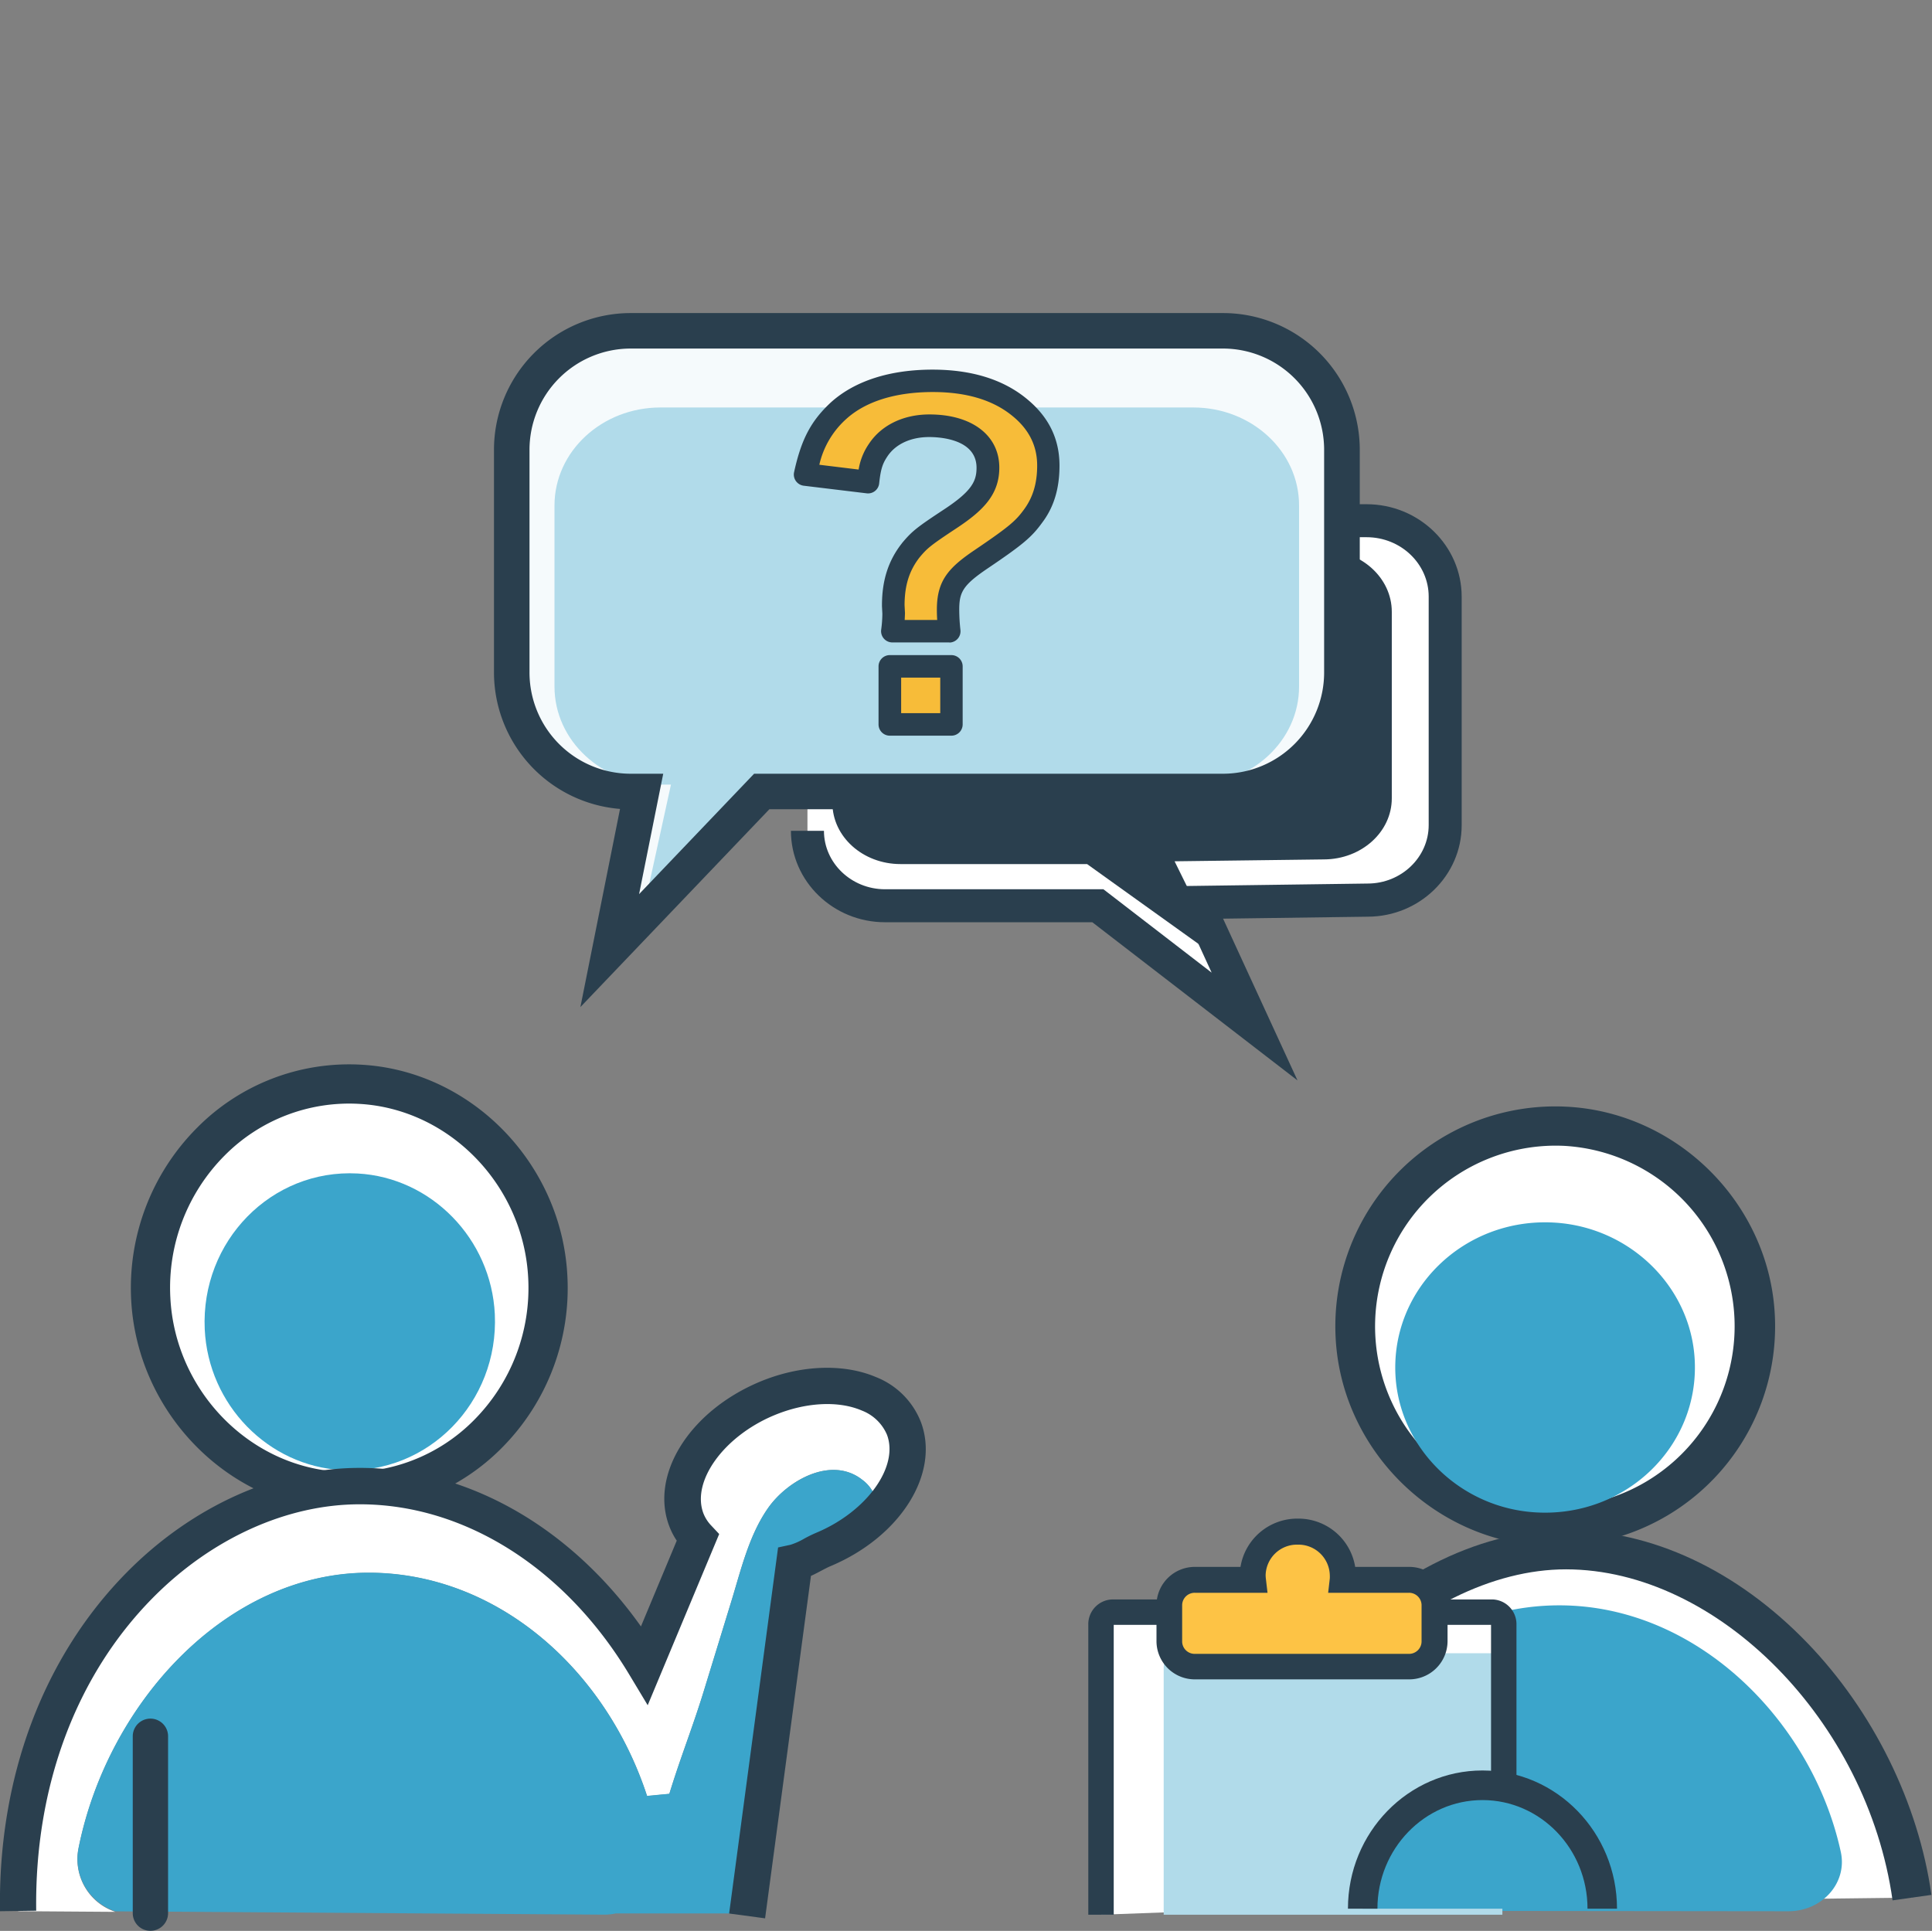 <svg xmlns="http://www.w3.org/2000/svg" viewBox="0 0 480.24 480.02"><rect x="0" y="0" width="480.24" height="480.02" fill="#808080" stroke="none"/><defs><style>.cls-1{fill:#fff}.cls-2{fill:#2a3f4e}.cls-4{fill:#b1dbea}.cls-7{fill:#3ba5cb}</style></defs><g id="レイヤー_2" data-name="レイヤー 2"><g id="レイヤー_1-2" data-name="レイヤー 1"><path class="cls-1" d="M333.48 129.45l-132.77.31v76.78c0 10.29 8.64 18.63 19.3 18.63h52.88l39 30-14.17-30.87 42.33-.58c10.62 0 19.22-8.37 19.22-18.63v-56.78c0-10.42-8.75-18.86-19.54-18.86h-6.22"/><path class="cls-2" d="M323.36 136.71h5.46c9.46 0 17.14 6.89 17.14 15.39v46.36c0 8.37-7.54 15.16-16.87 15.19l-37.12.47 12.43 25.19-34.18-24.5h-46.38c-9.35 0-16.93-6.8-16.93-15.2"/><path class="cls-2" d="M322.52 268.59l-51-39.32H220c-12.9 0-23.4-10.19-23.4-22.73h8.21c0 8 6.81 14.53 15.19 14.53h54.28l26.9 20.73-9.86-21.49 48.63-.66c8.39 0 15.18-6.55 15.18-14.53v-56.81c0-8.14-6.93-14.76-15.44-14.76h-6.22v-8.2h6.22c13 0 23.64 10.3 23.64 23v56.81c0 12.49-10.45 22.69-23.31 22.73l-36 .49z"/><path d="M304.21 82.24H156.55A29.56 29.56 0 00127.2 112v55a29.55 29.55 0 0029.35 29.76h2.93l-7.9 39.56 37.77-39.56h114.86A29.55 29.55 0 00333.56 167v-55a29.56 29.56 0 00-29.35-29.76z" fill="#f5fafc"/><path class="cls-4" d="M296.6 101.3H164.16c-14.54 0-26.33 10.92-26.33 24.38v45c0 13.47 11.79 24.38 26.33 24.38h2.62l-7.09 32.4 33.89-32.4h103c14.54 0 26.33-10.91 26.33-24.38v-45c.02-13.46-11.77-24.38-26.31-24.38z"/><path class="cls-2" d="M144.27 250.36l9.85-49.26a34.07 34.07 0 01-31.33-34.1v-55a34 34 0 0133.76-34.17h147.66A34 34 0 01338 112v55a34 34 0 01-33.76 34.18h-113zm12.28-163.71A25.17 25.17 0 00131.62 112v55a25.17 25.17 0 0024.93 25.35h8.31l-6 29.93 28.59-29.93h116.76A25.17 25.17 0 00329.14 167v-55a25.17 25.17 0 00-24.93-25.35z"/><path d="M221.81 156.92a36.67 36.67 0 00.32-4.43l-.11-2c0-5.58 1.38-9.9 4.33-13.69 2.22-2.64 3.07-3.37 9.93-7.9s9.3-7.8 9.3-12.64c0-6.43-5.6-10.43-14.58-10.43-5.49 0-10.14 2.21-12.67 6-1.48 2.21-2.11 4-2.54 8l-15.63-1.9c1.69-7.69 3.8-11.69 8.35-15.91 5.38-4.84 13.41-7.37 23.34-7.37q13.31 0 21.22 6.32c5 3.9 7.5 8.85 7.5 14.75 0 5.06-1.16 9.06-3.69 12.43s-4.44 5.05-13 10.85c-6.55 4.42-8.24 7-8.24 12.53a48.2 48.2 0 00.32 5.38zm14.68 8.74v14.43h-15.31v-14.43z" fill="#f7bc39"/><path class="cls-2" d="M236.49 182.89h-15.31a2.8 2.8 0 01-2.8-2.8v-14.43a2.8 2.8 0 012.8-2.8h15.31a2.8 2.8 0 012.8 2.8v14.43a2.8 2.8 0 01-2.8 2.8zm-12.49-5.6h9.72v-8.83H224zm12-17.58h-14.19a2.8 2.8 0 01-2.78-3.12 31.6 31.6 0 00.3-4l-.1-1.92v-.15c0-6.21 1.56-11.11 4.92-15.41l.06-.09c2.51-3 3.69-3.92 10.53-8.43s8-7 8-10.3c0-7.09-9-7.64-11.78-7.64-4.55 0-8.32 1.74-10.35 4.77-1.14 1.71-1.68 3-2.07 6.74a2.78 2.78 0 01-3.12 2.48l-15.64-1.89a2.83 2.83 0 01-1.94-1.16 2.78 2.78 0 01-.45-2.22c1.8-8.2 4.2-12.74 9.17-17.36 5.92-5.32 14.64-8.12 25.25-8.12 9.48 0 17.21 2.34 23 6.93s8.55 10.16 8.55 16.94c0 5.68-1.39 10.3-4.26 14.11-2.64 3.66-4.81 5.5-13.66 11.48-6.13 4.15-7 5.91-7 10.22a47 47 0 00.3 5.08 2.8 2.8 0 01-2.78 3.09zm-11.09-5.59h8.05c-.06-.9-.08-1.74-.08-2.58 0-7.23 2.92-10.43 9.47-14.85 8.74-5.92 10.21-7.29 12.29-10.17s3.17-6.3 3.17-10.79c0-5-2.11-9.15-6.43-12.55-4.77-3.8-11.32-5.72-19.5-5.72-9.21 0-16.63 2.3-21.47 6.65a21.76 21.76 0 00-6.75 11.43l9.77 1.19a15.71 15.71 0 012.6-6.45c3.08-4.61 8.55-7.25 15-7.25 10.55 0 17.37 5.19 17.37 13.23 0 6.67-4 10.67-10.55 15-6.77 4.47-7.38 5.06-9.29 7.33-2.55 3.29-3.7 6.95-3.71 11.86l.1 1.92a.76.76 0 010 .15c-.02.53-.04 1.06-.07 1.6z"/><path fill="none" d="M.24 0h480v480H.24z"/><path class="cls-1" d="M84.22 370.76c29.31 1.55 53.41-23.13 51.95-53.19-1.24-25.74-21.62-46.69-46.72-48C60.12 268 36 292.69 37.47 322.76c1.26 25.75 21.65 46.68 46.75 48z"/><path class="cls-2" d="M86.87 375.71c-1 0-1.93 0-2.91-.08C56.53 374.19 34 351.07 32.6 323A56.37 56.37 0 0149 280.35a53.15 53.15 0 0140.7-15.67c27.44 1.46 50 24.59 51.34 52.66A56.32 56.32 0 01124.68 360a53.11 53.11 0 01-37.81 15.71zm-2.39-9.82a43.49 43.49 0 0033.32-12.83 46.58 46.58 0 0013.5-35.25c-1.12-23.14-19.61-42.19-42.11-43.39a43.56 43.56 0 00-33.35 12.84 46.55 46.55 0 00-13.5 35.27c1.13 23.13 19.64 42.18 42.14 43.36z"/><path class="cls-7" d="M85 365.46c21.41 1.13 39-16.83 38-38.73-.89-18.75-15.77-34-34.11-35-21.42-1.15-39 16.82-38 38.73.89 18.77 15.77 34.02 34.11 35z"/><path class="cls-1" d="M19.53 459.46C26.79 423.31 56.34 391 91.66 391c31.8 0 58.85 23.88 69.18 55.49l5.54-.52c2.88-9.4 5.76-16.4 8.64-25.8l6.75-22c2.43-7.9 4.34-16.38 9.16-23.26s15.7-13.09 23.42-7a9.23 9.23 0 013.72 8.32c6.3-6.51 9.11-14.46 6.59-21.12-3.92-10.34-19.2-13.64-34.13-7.36s-23.85 19.76-19.93 30.1a13.78 13.78 0 002.83 4.5L160.22 414c-15.86-26.39-41.62-44.46-70.75-44.49-41.87 0-85.9 41.42-84.94 105.61l24.16.17a13.74 13.74 0 01-9.16-15.83z"/><path class="cls-7" d="M204.72 385.19a40.54 40.54 0 0013.35-9 9.23 9.23 0 00-3.72-8.32c-7.72-6.08-18.7.27-23.42 7s-6.73 15.36-9.16 23.26l-6.75 22c-2.88 9.4-5.76 16.4-8.64 25.8l-5.54.52c-10.33-31.61-37.38-55.45-69.18-55.49-35.32 0-64.87 32.27-72.13 68.42a13.74 13.74 0 009.16 15.78l121.53.82a13.79 13.79 0 002.83-.3h32.73l11.68-87.34c2.4-.4 4.84-2.13 7.26-3.15z"/><path class="cls-2" d="M190.18 476.9l-8.94-1.2 12.17-91 3.09-.67a16.64 16.64 0 003.4-1.52A33.71 33.71 0 01203 381c12.48-5.25 20.48-16.4 17.47-24.34a11.12 11.12 0 00-6.25-6c-5.88-2.52-14.08-2.06-21.91 1.23-12.47 5.25-20.47 16.4-17.46 24.34a9.31 9.31 0 001.92 3l2 2.13L161 423.92l-4.6-7.65c-15.9-26.46-40.9-42.27-66.88-42.3h-.12c-18.1 0-36.85 8.49-51.46 23.3C18.84 416.63 8.58 444.24 9 475l-9 .13c-.5-33.2 10.68-63.11 31.49-84.21 16.29-16.52 37.39-26 57.89-26h.08c26.66 0 52.25 14.61 69.86 39.41l8.9-21.32a17.82 17.82 0 01-1.86-3.6c-4.85-12.78 5-28.53 22.4-35.86 10.05-4.22 20.87-4.67 29-1.2a19.72 19.72 0 0111.13 11.12c4.84 12.78-5 28.53-22.41 35.86-.72.3-1.51.72-2.35 1.16s-1.65.88-2.55 1.28z"/><path class="cls-2" d="M37.41 480a4.38 4.38 0 01-4.41-4.36v-44a4.39 4.39 0 018.78 0v44a4.39 4.39 0 01-4.37 4.36z"/><path class="cls-1" d="M384 379.45a49.79 49.79 0 10-47.09-47.16A49.78 49.78 0 00384 379.45z"/><path class="cls-2" d="M386.52 384.4c-.93 0-1.87 0-2.8-.08-27.62-1.41-50.33-24.16-51.72-51.79a54.66 54.66 0 0157.48-57.4c27.62 1.43 50.33 24.19 51.69 51.81a54.66 54.66 0 01-54.65 57.46zm.13-99.59a44.92 44.92 0 00-2.43 89.77 44.92 44.92 0 004.78-89.71c-.8-.04-1.57-.06-2.35-.06z"/><path class="cls-1" d="M300.84 473.83c5.56-42.08 46.24-88.61 88.42-88.57s79.69 41.95 86 86.49"/><path class="cls-2" d="M305.67 474.47L296 473.2c5.68-42.94 47.62-92.81 93.19-92.81h.07c21.29 0 42.59 10 60 28.05 16.39 17 27.63 39.86 30.84 62.63l-9.66 1.36c-6.28-44.56-43.45-82.25-81.15-82.29h-.05c-18.16 0-38 9.83-54.36 27-15.72 16.4-26.63 37.86-29.21 57.33z"/><path class="cls-7" d="M382.11 376c22.09 1.1 40.25-16.47 39.15-37.88-.93-18.34-16.29-33.25-35.22-34.2-22.1-1.11-40.28 16.47-39.17 37.9.95 18.35 16.31 33.26 35.24 34.18zM457.58 460.44c-7-32.35-35.6-61.32-69.91-61.35a61.3 61.3 0 00-16 2.1v73.87l72.81.08c8.52.01 14.74-7.09 13.1-14.7z"/><path class="cls-1" d="M373.72 472.33v-68.4a3 3 0 00-2.81-3.15h-94.42a3 3 0 00-2.81 3.15V476"/><path class="cls-4" d="M373.45 476v-61.53c0-1.92-1-3.47-2.3-3.47h-79.59c-1.27 0-2.3 1.55-2.3 3.47V476z"/><path class="cls-2" d="M276.84 476h-6.32v-72.07a6.15 6.15 0 016-6.31h94.43a6.15 6.15 0 016 6.31v68.4h-6.32v-68.39h-93.79z"/><path d="M350.17 392.73h-16.45a9.44 9.44 0 00.07-1.2 11.2 11.2 0 00-22.39 0 11.73 11.73 0 00.07 1.2H297.1a6.31 6.31 0 00-6.43 6.19v9.18a6.31 6.31 0 006.43 6.18h53.07a6.31 6.31 0 006.43-6.19v-9.18a6.31 6.31 0 00-6.43-6.18z" fill="#fdc345"/><path class="cls-2" d="M297.1 417.49a9.52 9.52 0 01-9.63-9.39v-9.18a9.53 9.53 0 019.64-9.39h11.24a14.3 14.3 0 0114.26-12 14.29 14.29 0 0114.25 12h13.32a9.53 9.53 0 019.64 9.39v9.18a9.53 9.53 0 01-9.64 9.39zM322.6 384a7.79 7.79 0 00-8 7.56 8 8 0 00.05.83l.42 3.58h-18a3.11 3.11 0 00-3.22 3v9.18a3.11 3.11 0 003.22 3h53.07a3.11 3.11 0 003.22-3v-9.18a3.11 3.11 0 00-3.22-3h-20l.41-3.57a8.21 8.21 0 000-.84 7.8 7.8 0 00-7.95-7.56z"/><path class="cls-7" d="M338.73 474.5c0-16.95 13.33-30.7 29.77-30.7s29.78 13.75 29.78 30.7"/><path class="cls-2" d="M401.94 474.5h-7.33c0-14.9-11.71-27-26.11-27s-26.11 12.13-26.11 27h-7.33c0-18.95 15-34.36 33.44-34.36s33.44 15.41 33.44 34.36z"/></g></g></svg>
